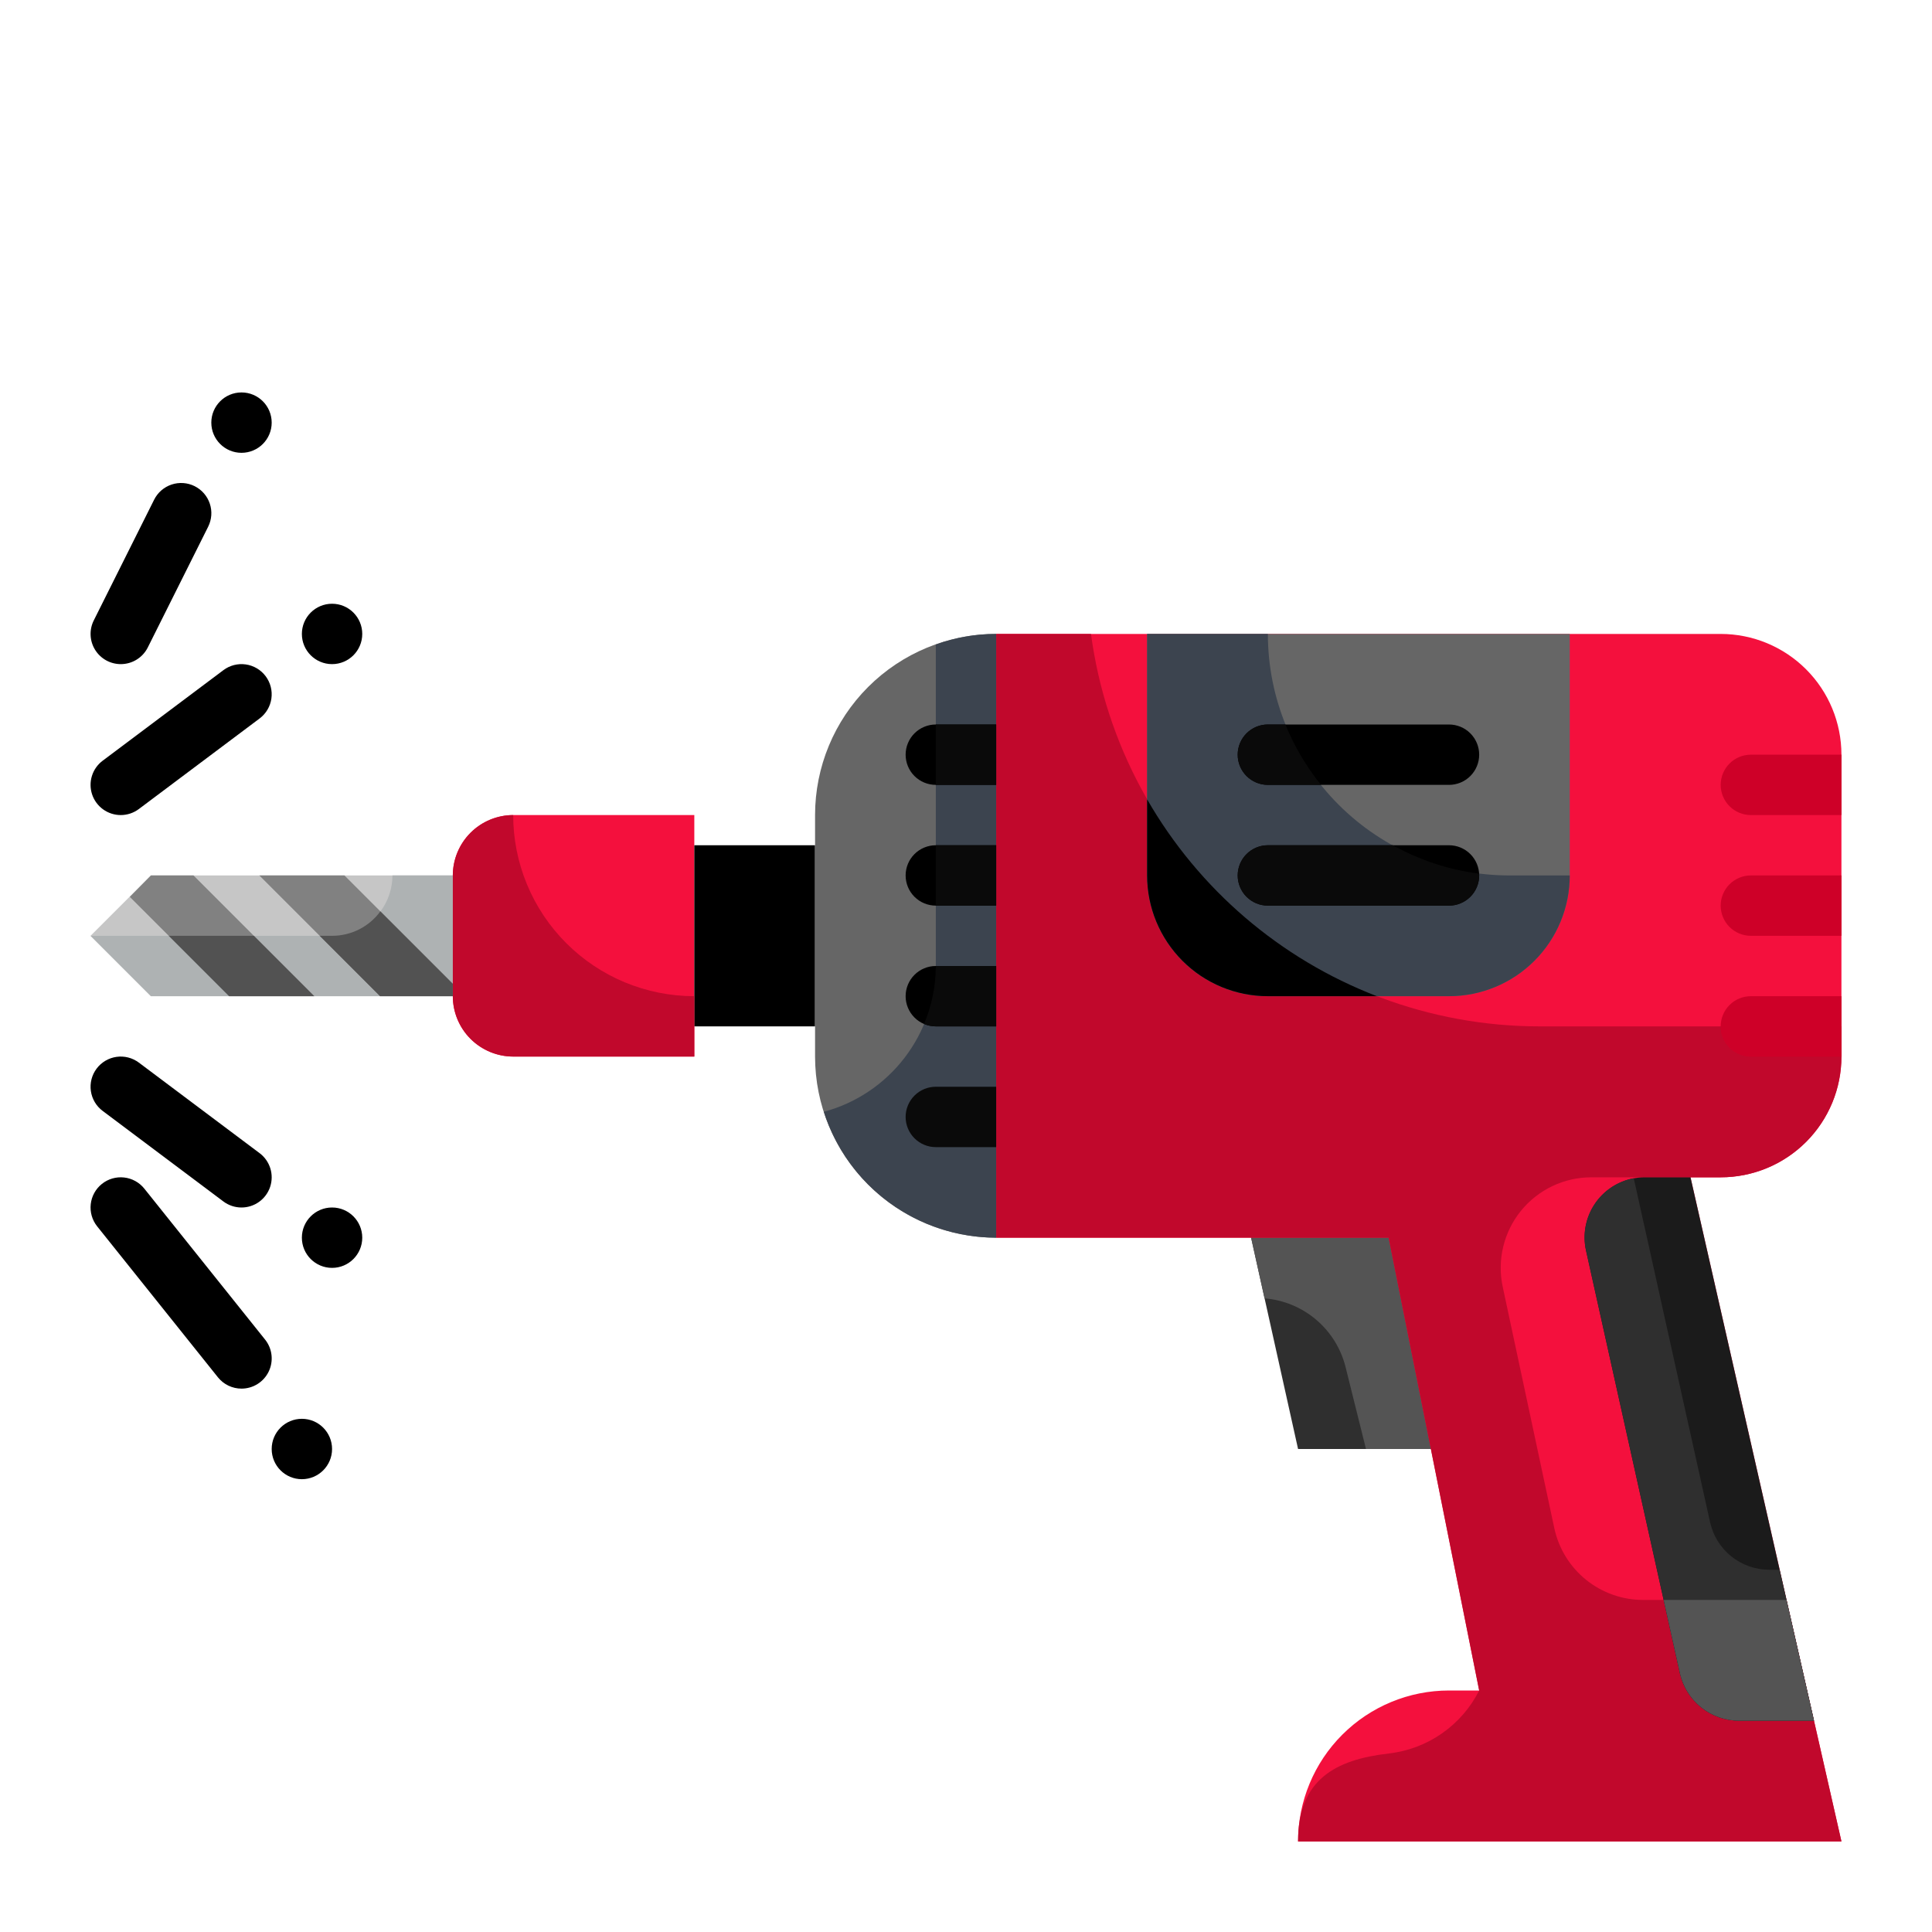 <?xml version="1.0" encoding="UTF-8"?> <svg xmlns="http://www.w3.org/2000/svg" width="512" height="512" viewBox="0 0 512 512" fill="none"><path d="M384 384H344L328 312H384V384Z" fill="#2F2F2F"></path><path d="M384 312V384H362L356.56 362.16C355.316 357.288 352.581 352.927 348.737 349.685C344.893 346.443 340.132 344.484 335.12 344.08L328 312H384Z" fill="#545454"></path><path d="M136 216H184V280H136C131.757 280 127.687 278.314 124.686 275.314C121.686 272.313 120 268.243 120 264V232C120 227.757 121.686 223.687 124.686 220.686C127.687 217.686 131.757 216 136 216Z" fill="#F4103D"></path><path d="M120 264H40L24 248L40 232H120V264Z" fill="#C6C6C6"></path><path d="M184 224H216V272H184V224Z" fill="black"></path><path d="M264 168V328C251.27 328 239.061 322.943 230.059 313.941C221.057 304.939 216 292.73 216 280V216C216 203.27 221.057 191.061 230.059 182.059C239.061 173.057 251.27 168 264 168Z" fill="#666666"></path><path d="M456 168H264V328H368L392 448H384C373.391 448 363.217 452.214 355.716 459.716C348.214 467.217 344 477.391 344 488H488L448 312H456C464.487 312 472.626 308.629 478.627 302.627C484.629 296.626 488 288.487 488 280V200C488 191.513 484.629 183.374 478.627 177.373C472.626 171.371 464.487 168 456 168Z" fill="#F4103D"></path><path d="M398.24 341.04L411.92 405.04C413.086 410.411 416.055 415.221 420.334 418.671C424.613 422.12 429.944 424.001 435.44 424H473.44L488 488H344C344 471.624 353.864 466.336 368 464.696C373.072 464.125 377.923 462.3 382.113 459.385C386.303 456.47 389.701 452.557 392 448L368 328H264V168H289.12C292.981 196.792 307.161 223.203 329.025 242.331C350.888 261.458 378.951 272 408 272H488V280C488 288.487 484.629 296.626 478.627 302.627C472.626 308.629 464.487 312 456 312H421.728C418.146 311.997 414.61 312.795 411.377 314.336C408.144 315.877 405.297 318.123 403.044 320.907C400.792 323.692 399.192 326.945 398.36 330.429C397.529 333.913 397.488 337.538 398.24 341.04Z" fill="#C1082C"></path><path d="M304 168H416V232C416 240.487 412.629 248.626 406.627 254.627C400.626 260.629 392.487 264 384 264H336C327.513 264 319.374 260.629 313.373 254.627C307.371 248.626 304 240.487 304 232V168Z" fill="#666666"></path><path d="M416 232C416 240.487 412.629 248.626 406.627 254.627C400.626 260.629 392.487 264 384 264H336C327.513 264 319.374 260.629 313.373 254.627C307.371 248.626 304 240.487 304 232V168H336C336 184.974 342.743 201.253 354.745 213.255C366.748 225.257 383.026 232 400 232H416Z" fill="#3C444F"></path><path d="M480.72 456H460.8C457.161 455.984 453.636 454.732 450.801 452.45C447.967 450.168 445.992 446.991 445.2 443.44L420.32 331.44C419.796 329.104 419.805 326.68 420.346 324.348C420.887 322.016 421.946 319.835 423.444 317.968C424.943 316.101 426.842 314.595 429.002 313.562C431.161 312.529 433.526 311.995 435.92 312H448L480.72 456Z" fill="#1B1B1B"></path><path d="M480.72 456H460.8C457.161 455.984 453.636 454.732 450.802 452.45C447.967 450.168 445.992 446.991 445.2 443.44L420.32 331.44C419.846 329.347 419.799 327.179 420.182 325.067C420.566 322.955 421.372 320.942 422.553 319.149C423.733 317.356 425.263 315.82 427.051 314.633C428.84 313.446 430.85 312.632 432.96 312.24L453.2 403.44C453.992 406.991 455.967 410.168 458.802 412.45C461.636 414.732 465.161 415.984 468.8 416H471.6L480.72 456Z" fill="#2F2F2F"></path><path d="M120 232V264H40L24 248H88C92.24 247.987 96.302 246.298 99.3 243.3C102.298 240.302 103.987 236.24 104 232H120Z" fill="#AEB2B3"></path><path d="M184 264V280H136C131.76 279.987 127.698 278.298 124.7 275.3C121.702 272.302 120.013 268.24 120 264V232C120.013 227.76 121.702 223.698 124.7 220.7C127.698 217.702 131.76 216.013 136 216C136 228.73 141.057 240.939 150.059 249.941C159.061 258.943 171.27 264 184 264Z" fill="#C1082C"></path><path d="M473.441 424H440.881L445.201 443.44C445.993 446.991 447.968 450.168 450.802 452.45C453.637 454.732 457.162 455.984 460.801 456H480.721L473.441 424Z" fill="#545454"></path><path d="M364.88 264H336C327.513 264 319.374 260.629 313.373 254.627C307.371 248.626 304 240.487 304 232V211.84C317.721 235.685 339.212 254.098 364.88 264Z" fill="black"></path><path d="M264 168V328C253.837 327.983 243.941 324.745 235.733 318.751C227.526 312.757 221.429 304.316 218.32 294.64C226.823 292.351 234.337 287.327 239.701 280.344C245.065 273.36 247.982 264.806 248 256V170.8C253.128 168.933 258.544 167.985 264 168Z" fill="#3C444F"></path><path d="M83.28 264H60.72L34.4 237.68L40 232H51.28L83.28 264Z" fill="#818181"></path><path d="M120.001 260.72V264H100.721L68.721 232H91.281L120.001 260.72Z" fill="#818181"></path><path d="M264 208H248C245.878 208 243.843 207.157 242.343 205.657C240.843 204.157 240 202.122 240 200C240 197.878 240.843 195.843 242.343 194.343C243.843 192.843 245.878 192 248 192H264V208Z" fill="black"></path><path d="M264 240H248C245.878 240 243.843 239.157 242.343 237.657C240.843 236.157 240 234.122 240 232C240 229.878 240.843 227.843 242.343 226.343C243.843 224.843 245.878 224 248 224H264V240Z" fill="black"></path><path d="M264 272H248C245.878 272 243.843 271.157 242.343 269.657C240.843 268.157 240 266.122 240 264C240 261.878 240.843 259.843 242.343 258.343C243.843 256.843 245.878 256 248 256H264V272Z" fill="black"></path><path d="M264 304H248C245.878 304 243.843 303.157 242.343 301.657C240.843 300.157 240 298.122 240 296C240 293.878 240.843 291.843 242.343 290.343C243.843 288.843 245.878 288 248 288H264V304Z" fill="#0A0A0A"></path><path d="M384 208H336C333.878 208 331.843 207.157 330.343 205.657C328.843 204.157 328 202.122 328 200C328 197.878 328.843 195.843 330.343 194.343C331.843 192.843 333.878 192 336 192H384C386.122 192 388.157 192.843 389.657 194.343C391.157 195.843 392 197.878 392 200C392 202.122 391.157 204.157 389.657 205.657C388.157 207.157 386.122 208 384 208Z" fill="black"></path><path d="M384 240H336C333.878 240 331.843 239.157 330.343 237.657C328.843 236.157 328 234.122 328 232C328 229.878 328.843 227.843 330.343 226.343C331.843 224.843 333.878 224 336 224H384C386.122 224 388.157 224.843 389.657 226.343C391.157 227.843 392 229.878 392 232C392 234.122 391.157 236.157 389.657 237.657C388.157 239.157 386.122 240 384 240Z" fill="black"></path><path d="M488 216H464C461.878 216 459.843 215.157 458.343 213.657C456.843 212.157 456 210.122 456 208C456 205.878 456.843 203.843 458.343 202.343C459.843 200.843 461.878 200 464 200H488V216Z" fill="#CE0028"></path><path d="M488 248H464C461.878 248 459.843 247.157 458.343 245.657C456.843 244.157 456 242.122 456 240C456 237.878 456.843 235.843 458.343 234.343C459.843 232.843 461.878 232 464 232H488V248Z" fill="#CE0028"></path><path d="M488 280H464C461.878 280 459.843 279.157 458.343 277.657C456.843 276.157 456 274.122 456 272C456 269.878 456.843 267.843 458.343 266.343C459.843 264.843 461.878 264 464 264H488V280Z" fill="#CE0028"></path><path d="M32 216C30.321 216 28.684 215.472 27.322 214.49C25.96 213.508 24.942 212.123 24.41 210.53C23.88 208.937 23.863 207.217 24.364 205.615C24.864 204.012 25.857 202.607 27.2 201.6L59.2 177.6C60.897 176.327 63.031 175.78 65.131 176.08C67.232 176.38 69.127 177.503 70.4 179.2C71.673 180.897 72.22 183.031 71.92 185.131C71.62 187.232 70.497 189.127 68.8 190.4L36.8 214.4C35.415 215.439 33.731 216 32 216Z" fill="black"></path><path d="M64 320C62.269 320 60.585 319.439 59.2 318.4L27.2 294.4C26.36 293.77 25.651 292.98 25.116 292.076C24.581 291.172 24.229 290.171 24.08 289.131C23.932 288.091 23.99 287.032 24.25 286.015C24.511 284.997 24.97 284.04 25.6 283.2C26.23 282.36 27.02 281.651 27.924 281.116C28.828 280.581 29.829 280.229 30.869 280.08C31.909 279.932 32.968 279.99 33.985 280.25C35.003 280.511 35.959 280.97 36.8 281.6L68.8 305.6C70.143 306.607 71.135 308.012 71.636 309.615C72.137 311.217 72.12 312.937 71.59 314.53C71.058 316.123 70.04 317.508 68.678 318.49C67.316 319.472 65.679 320 64 320Z" fill="black"></path><path d="M32 176C30.637 175.999 29.296 175.65 28.106 174.986C26.915 174.322 25.915 173.365 25.198 172.205C24.482 171.045 24.073 169.722 24.012 168.36C23.951 166.998 24.238 165.643 24.848 164.424L40.848 132.424C41.317 131.484 41.967 130.645 42.761 129.956C43.555 129.267 44.476 128.741 45.473 128.409C46.47 128.076 47.523 127.943 48.571 128.017C49.62 128.091 50.643 128.37 51.584 128.84C52.524 129.31 53.362 129.96 54.051 130.753C54.74 131.547 55.266 132.469 55.599 133.466C55.932 134.463 56.065 135.515 55.991 136.564C55.917 137.612 55.637 138.636 55.168 139.576L39.168 171.576C38.502 172.907 37.479 174.026 36.213 174.808C34.947 175.589 33.488 176.002 32 176Z" fill="black"></path><path d="M64 368C62.801 368 61.616 367.731 60.535 367.212C59.453 366.692 58.502 365.937 57.752 365L25.752 325C24.426 323.343 23.813 321.227 24.047 319.118C24.281 317.008 25.343 315.078 27 313.752C28.657 312.426 30.773 311.812 32.883 312.046C34.992 312.28 36.922 313.343 38.248 315L70.248 355C71.191 356.177 71.781 357.596 71.952 359.094C72.123 360.591 71.867 362.107 71.214 363.465C70.561 364.824 69.537 365.971 68.261 366.773C66.985 367.575 65.508 368.001 64 368Z" fill="black"></path><path d="M88 176C92.418 176 96 172.418 96 168C96 163.582 92.418 160 88 160C83.582 160 80 163.582 80 168C80 172.418 83.582 176 88 176Z" fill="black"></path><path d="M88 336C92.418 336 96 332.418 96 328C96 323.582 92.418 320 88 320C83.582 320 80 323.582 80 328C80 332.418 83.582 336 88 336Z" fill="black"></path><path d="M80 392C84.418 392 88 388.418 88 384C88 379.582 84.418 376 80 376C75.582 376 72 379.582 72 384C72 388.418 75.582 392 80 392Z" fill="black"></path><path d="M64 120C68.418 120 72 116.418 72 112C72 107.582 68.418 104 64 104C59.582 104 56 107.582 56 112C56 116.418 59.582 120 64 120Z" fill="black"></path><path d="M83.281 264H60.721L44.721 248H67.281L83.281 264Z" fill="#525252"></path><path d="M120.001 260.72V264H100.721L84.721 248H88.001C90.494 248.004 92.953 247.419 95.177 246.293C97.401 245.167 99.328 243.532 100.801 241.52L120.001 260.72Z" fill="#525252"></path><path d="M488 272V280H464C461.878 280 459.843 279.157 458.343 277.657C456.843 276.157 456 274.122 456 272H488Z" fill="#CE0028"></path><path d="M248 192H264V208H248V192Z" fill="#0A0A0A"></path><path d="M248 224H264V240H248V224Z" fill="#0A0A0A"></path><path d="M264.001 256V272H248.001C246.929 271.997 245.868 271.779 244.881 271.36C246.941 266.501 248.002 261.277 248.001 256H264.001Z" fill="#0A0A0A"></path><path d="M350.08 208H336C333.878 208 331.843 207.157 330.343 205.657C328.843 204.157 328 202.122 328 200C328 197.878 328.843 195.843 330.343 194.343C331.843 192.843 333.878 192 336 192H340.64C342.996 197.762 346.176 203.151 350.08 208Z" fill="#0A0A0A"></path><path d="M392 232C392 234.122 391.157 236.157 389.657 237.657C388.157 239.157 386.122 240 384 240H336C333.878 240 331.843 239.157 330.343 237.657C328.843 236.157 328 234.122 328 232C328 229.878 328.843 227.843 330.343 226.343C331.843 224.843 333.878 224 336 224H369.12C376.171 227.937 383.91 230.489 391.92 231.52C391.985 231.671 392.013 231.836 392 232Z" fill="#0A0A0A"></path></svg> 
